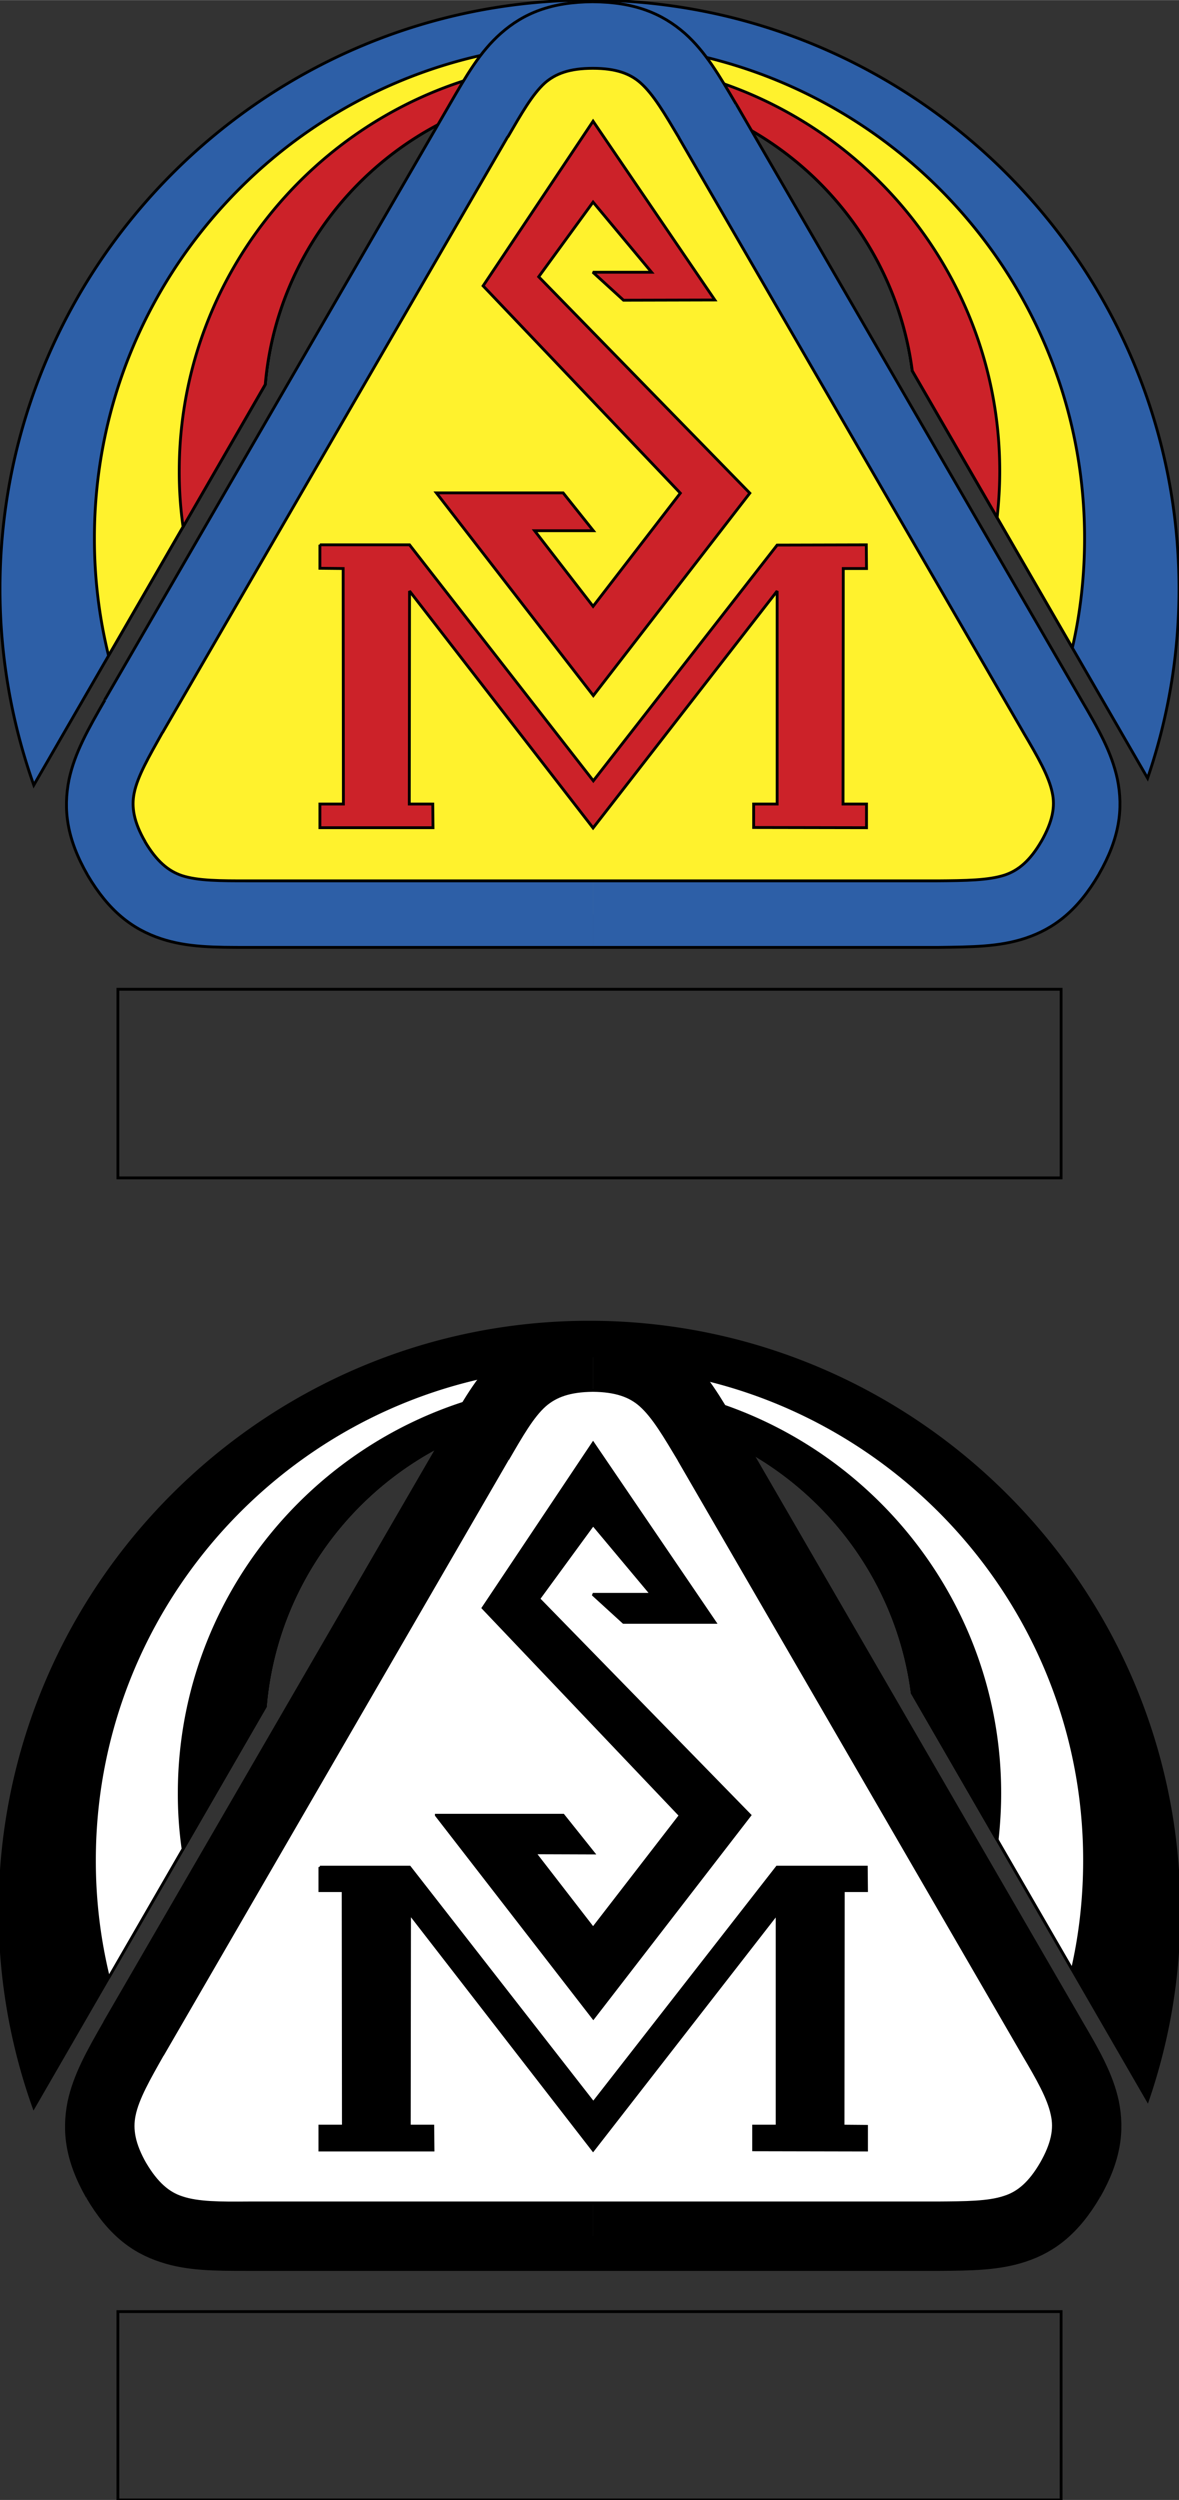 <svg xmlns="http://www.w3.org/2000/svg" width="1179" height="2500" viewBox="0 0 88.237 187.086"><rect x="0" y="0" width="88.237" height="187.086" fill="#333333" stroke="none"/><path d="M44.1 0c24.319 0 44.137 19.793 44.137 44.063 0 4.961-.825 9.708-2.35 14.168L68.276 27.745C66.733 15.798 56.475 6.52 44.1 6.52c-12.697 0-23.189 9.816-24.247 22.247L2.529 58.75A43.846 43.846 0 0 1 0 44.063C0 19.793 19.817 0 44.1 0z" fill-rule="evenodd" clip-rule="evenodd" fill="#2d5fa7" stroke="#000" stroke-width=".212" stroke-miterlimit="2.613"/><path d="M44.1 3.242c20.428 0 37.07 16.622 37.07 37.023 0 2.812-.305 5.57-.914 8.204l-11.98-20.724C66.733 15.798 56.475 6.52 44.1 6.52c-12.697 0-23.189 9.816-24.247 22.247L8.125 49.06a36.528 36.528 0 0 1-1.059-8.794c0-20.402 16.643-37.024 37.034-37.024z" fill-rule="evenodd" clip-rule="evenodd" fill="#fff22d" stroke="#000" stroke-width=".212" stroke-miterlimit="2.613"/><path d="M44.1 4.568c16.931 0 30.722 13.792 30.722 30.682 0 1.183-.072 2.329-.197 3.475l-6.349-10.98C66.733 15.798 56.475 6.52 44.1 6.52c-12.697 0-23.189 9.816-24.247 22.247l-6.151 10.657a29.175 29.175 0 0 1-.287-4.174c0-16.89 13.791-30.682 30.685-30.682z" fill-rule="evenodd" clip-rule="evenodd" fill="#cc2229" stroke="#000" stroke-width=".212" stroke-miterlimit="2.613"/><path d="M44.351 2.615c4.843.018 6.26 2.472 8.608 6.431l25.808 44.563c2.313 3.959 3.713 6.377 1.327 10.586-2.457 4.174-5.29 4.156-9.917 4.209H18.58c-4.609 0-7.407 0-9.864-4.173-2.403-4.191-.986-6.627 1.292-10.64L35.815 9.046c2.295-3.977 3.712-6.395 8.536-6.431z" fill-rule="evenodd" clip-rule="evenodd" fill="#fff22d"/><path d="M44.387.125c3.103.018 5.165.86 6.869 2.365 1.542 1.379 2.564 3.134 3.838 5.302l.018.018L80.92 52.356c1.273 2.167 2.277 3.922 2.708 5.947.448 2.221.161 4.424-1.381 7.111l-.018.036c-1.579 2.687-3.336 4.048-5.506 4.765-1.955.645-4 .645-6.511.681H44.387v-4.979h25.771c2.099-.018 3.802-.036 5.022-.43 1.021-.341 1.9-1.057 2.762-2.544l-.019.036c.861-1.504 1.059-2.633.825-3.672-.251-1.218-1.076-2.669-2.135-4.46L50.808 10.299l.018.018c-1.076-1.809-1.919-3.26-2.888-4.12-.789-.699-1.847-1.092-3.551-1.092V.125zm-.054 0H44.387v4.98h-.017c-1.74 0-2.78.394-3.587 1.092-.933.842-1.758 2.292-2.798 4.084h-.018L12.159 54.828v-.018c-1.022 1.827-1.865 3.278-2.116 4.532-.215 1.039-.036 2.167.825 3.654l-.018-.018c.879 1.486 1.758 2.203 2.762 2.543 1.202.394 2.888.394 4.968.394h25.808v4.979H18.58c-2.528 0-4.555 0-6.51-.645-2.17-.716-3.928-2.078-5.506-4.747l-.018-.036c-1.542-2.687-1.829-4.89-1.381-7.129.431-2.024 1.435-3.779 2.69-5.964v-.036L33.663 7.792c1.255-2.167 2.26-3.923 3.82-5.302C39.186.985 41.249.144 44.333.125z" fill-rule="evenodd" clip-rule="evenodd" fill="#2d5fa7"/><path d="M44.333.125h.036m.001 0c3.103.018 5.165.86 6.887 2.365 1.542 1.379 2.564 3.134 3.838 5.302m-.001 0l.018.018L80.92 52.356m-.001 0c1.273 2.167 2.277 3.922 2.708 5.947.448 2.221.161 4.424-1.381 7.111m.001 0l-.018.036m0-.001c-1.579 2.687-3.336 4.048-5.506 4.765-1.955.645-4 .645-6.511.681m0 0H18.58m0 0c-2.528 0-4.555 0-6.51-.645-2.17-.716-3.928-2.078-5.506-4.747m0 0l-.018-.036m0 0c-1.542-2.687-1.829-4.89-1.381-7.129.431-2.024 1.435-3.779 2.69-5.964m0 0v-.036L33.663 7.792m0 0c1.255-2.167 2.26-3.923 3.82-5.302C39.186.985 41.249.143 44.334.125m.036 4.98c-1.74 0-2.78.394-3.587 1.092-.933.842-1.758 2.292-2.798 4.084m0 .001h-.018L12.159 54.828v-.018m0 0c-1.022 1.827-1.865 3.278-2.116 4.532-.215 1.039-.036 2.167.825 3.654m0 0l-.018-.018m0 0c.879 1.486 1.758 2.203 2.762 2.543 1.202.394 2.888.394 4.968.394m0 0h51.579m0 0c2.099-.018 3.802-.036 5.022-.43 1.021-.341 1.9-1.057 2.762-2.544m0 0l-.019.036m0 .001c.861-1.504 1.059-2.633.825-3.672-.251-1.218-1.076-2.669-2.135-4.46m.001 0L50.808 10.299l.018.018m0 0c-1.076-1.809-1.919-3.26-2.888-4.12-.789-.699-1.847-1.092-3.568-1.092" fill="none" stroke="#000" stroke-width=".212" stroke-miterlimit="2.613"/><path fill-rule="evenodd" clip-rule="evenodd" fill="#cc2229" stroke="#000" stroke-width=".212" stroke-miterlimit="2.613" d="M23.942 40.767h6.708l13.755 17.661 13.756-17.643 6.672-.018.017 1.774h-1.739l-.018 17.625h1.757v1.772l-8.446-.017v-1.755h1.757V44.224L44.387 61.957 30.65 44.224l-.019 15.942h1.758l.018 1.772h-8.465v-1.772H25.7l-.018-17.625-1.74-.019v-1.755z"/><path fill-rule="evenodd" clip-rule="evenodd" fill="#cc2229" stroke="#000" stroke-width=".212" stroke-miterlimit="2.613" d="M32.658 36.88h9.488l2.259 2.83h-4.394l4.376 5.661 6.529-8.473-14.76-15.511 8.231-12.324 9.111 13.38-6.833.018-2.295-2.095h4.393l-4.376-5.248-4.071 5.588 15.801 16.192-11.712 15.154L32.658 36.88z"/><path fill="none" stroke="#000" stroke-width=".212" stroke-miterlimit="2.613" d="M8.824 74.029h70.589v14.115H8.824V74.029z"/><path d="M44.1 98.944c24.319 0 44.137 19.792 44.137 44.08a43.52 43.52 0 0 1-2.35 14.15l-17.611-30.485c-1.543-11.947-11.801-21.226-24.176-21.226-12.697 0-23.189 9.815-24.247 22.246L2.529 157.694A43.673 43.673 0 0 1 0 143.024c0-24.288 19.817-44.08 44.1-44.08z" fill-rule="evenodd" clip-rule="evenodd" stroke="#000" stroke-width=".212" stroke-miterlimit="2.613"/><path d="M44.1 102.185c20.428 0 37.07 16.641 37.07 37.023 0 2.812-.305 5.571-.914 8.204l-11.98-20.724c-1.543-11.947-11.801-21.226-24.176-21.226-12.697 0-23.189 9.815-24.247 22.246L8.125 148.021a36.676 36.676 0 0 1-1.059-8.812c0-20.383 16.643-37.024 37.034-37.024z" fill-rule="evenodd" clip-rule="evenodd" fill="#fff" stroke="#000" stroke-width=".212" stroke-miterlimit="2.613"/><path d="M44.1 103.529c16.931 0 30.722 13.774 30.722 30.665 0 1.182-.072 2.346-.197 3.492l-6.349-10.997c-1.543-11.947-11.801-21.226-24.176-21.226-12.697 0-23.189 9.815-24.247 22.246l-6.151 10.657a29.171 29.171 0 0 1-.287-4.173c0-16.89 13.791-30.664 30.685-30.664z" fill-rule="evenodd" clip-rule="evenodd" stroke="#000" stroke-width=".212" stroke-miterlimit="2.613"/><path d="M44.351 101.559c4.843.018 6.26 2.472 8.608 6.447l25.808 44.547c2.313 3.958 3.713 6.395 1.327 10.585-2.457 4.174-5.29 4.174-9.917 4.21H18.58c-4.609.018-7.407 0-9.864-4.156-2.403-4.209-.986-6.645 1.292-10.657l25.808-44.546c2.294-3.977 3.711-6.395 8.535-6.43z" fill-rule="evenodd" clip-rule="evenodd" fill="#fff"/><path d="M44.387 99.069c3.103.018 5.165.859 6.869 2.382 1.542 1.361 2.564 3.117 3.838 5.284l.018.018 25.808 44.564c1.273 2.167 2.277 3.923 2.708 5.929.448 2.222.161 4.425-1.381 7.129l-.018.019c-1.579 2.687-3.336 4.047-5.506 4.764-1.955.645-4 .663-6.511.681H44.387v-4.979h25.771c2.099-.018 3.802-.018 5.022-.43 1.021-.322 1.9-1.057 2.762-2.543l-.019.035c.861-1.504 1.059-2.615.825-3.654-.251-1.235-1.076-2.687-2.135-4.478l-25.807-44.546.018.018c-1.076-1.791-1.919-3.242-2.888-4.102-.789-.698-1.847-1.093-3.551-1.11v-4.981h.002zm-.054 0H44.387v4.979h-.017c-1.74.018-2.78.412-3.587 1.11-.933.824-1.758 2.274-2.798 4.066h-.018l-25.808 44.563v-.018c-1.022 1.809-1.865 3.277-2.116 4.531-.215 1.039-.036 2.149.825 3.654l-.018-.036c.879 1.486 1.758 2.222 2.762 2.544 1.202.412 2.888.412 4.968.394h25.808v4.979H18.58c-2.528 0-4.555 0-6.51-.645-2.17-.698-3.928-2.06-5.506-4.747l-.018-.018c-1.542-2.704-1.829-4.908-1.381-7.146.431-2.006 1.435-3.779 2.69-5.965v-.018l25.808-44.547c1.255-2.185 2.26-3.922 3.82-5.302 1.703-1.519 3.766-2.342 6.85-2.378z" fill-rule="evenodd" clip-rule="evenodd"/><path d="M44.333 99.069h.036m.001 0c3.103.018 5.165.859 6.887 2.382 1.542 1.361 2.564 3.117 3.838 5.284m-.001 0l.018.018 25.808 44.564m-.001 0c1.273 2.167 2.277 3.923 2.708 5.929.448 2.222.161 4.425-1.381 7.129m.001 0l-.018.019m0-.001c-1.579 2.687-3.336 4.047-5.506 4.764-1.955.645-4 .663-6.511.681m0-.001H18.58m0 0c-2.528 0-4.555 0-6.51-.645-2.17-.698-3.928-2.06-5.506-4.747m0 .001l-.018-.018m0 0c-1.542-2.704-1.829-4.908-1.381-7.146.431-2.006 1.435-3.779 2.69-5.965m0 0v-.018l25.808-44.547m0 0c1.255-2.185 2.26-3.922 3.82-5.302 1.703-1.522 3.766-2.346 6.851-2.382m.036 4.98c-1.74.018-2.78.412-3.587 1.11-.933.824-1.758 2.274-2.798 4.066m0 .001h-.018l-25.808 44.563v-.018m0 .001c-1.022 1.809-1.865 3.277-2.116 4.531-.215 1.039-.036 2.149.825 3.654m0 .001l-.018-.036m0-.001c.879 1.486 1.758 2.222 2.762 2.544 1.202.412 2.888.412 4.968.394m0 0h51.579m0 0c2.099-.018 3.802-.018 5.022-.43 1.021-.322 1.9-1.057 2.762-2.543m0 0l-.019.035m0 0c.861-1.504 1.059-2.615.825-3.654-.251-1.235-1.076-2.687-2.135-4.478m.001.001l-25.807-44.546.018.018m0-.001c-1.076-1.791-1.919-3.242-2.888-4.102-.789-.698-1.847-1.093-3.568-1.11" fill="none" stroke="#000" stroke-width=".212" stroke-miterlimit="2.613"/><path fill-rule="evenodd" clip-rule="evenodd" stroke="#000" stroke-width=".212" stroke-miterlimit="2.613" d="M23.942 139.728h6.708l13.755 17.644 13.756-17.644h6.672l.017 1.756h-1.739l-.018 17.625 1.757.017v1.774l-8.446-.019v-1.772h1.757v-15.924L44.387 160.9 30.65 143.167l-.019 15.942h1.758l.018 1.791h-8.465v-1.791H25.7l-.018-17.625h-1.74v-1.756z"/><path fill-rule="evenodd" clip-rule="evenodd" stroke="#000" stroke-width=".212" stroke-miterlimit="2.613" d="M32.658 135.841h9.488l2.259 2.83-4.394-.017 4.376 5.66 6.529-8.455-14.76-15.529 8.231-12.324 9.111 13.399h-6.833l-2.295-2.096h4.393l-4.376-5.23-4.071 5.57 15.801 16.192-11.712 15.171-11.747-15.171z"/><path fill="none" stroke="#000" stroke-width=".212" stroke-miterlimit="2.613" d="M8.824 172.99h70.589v14.096H8.824V172.99z"/></svg>
